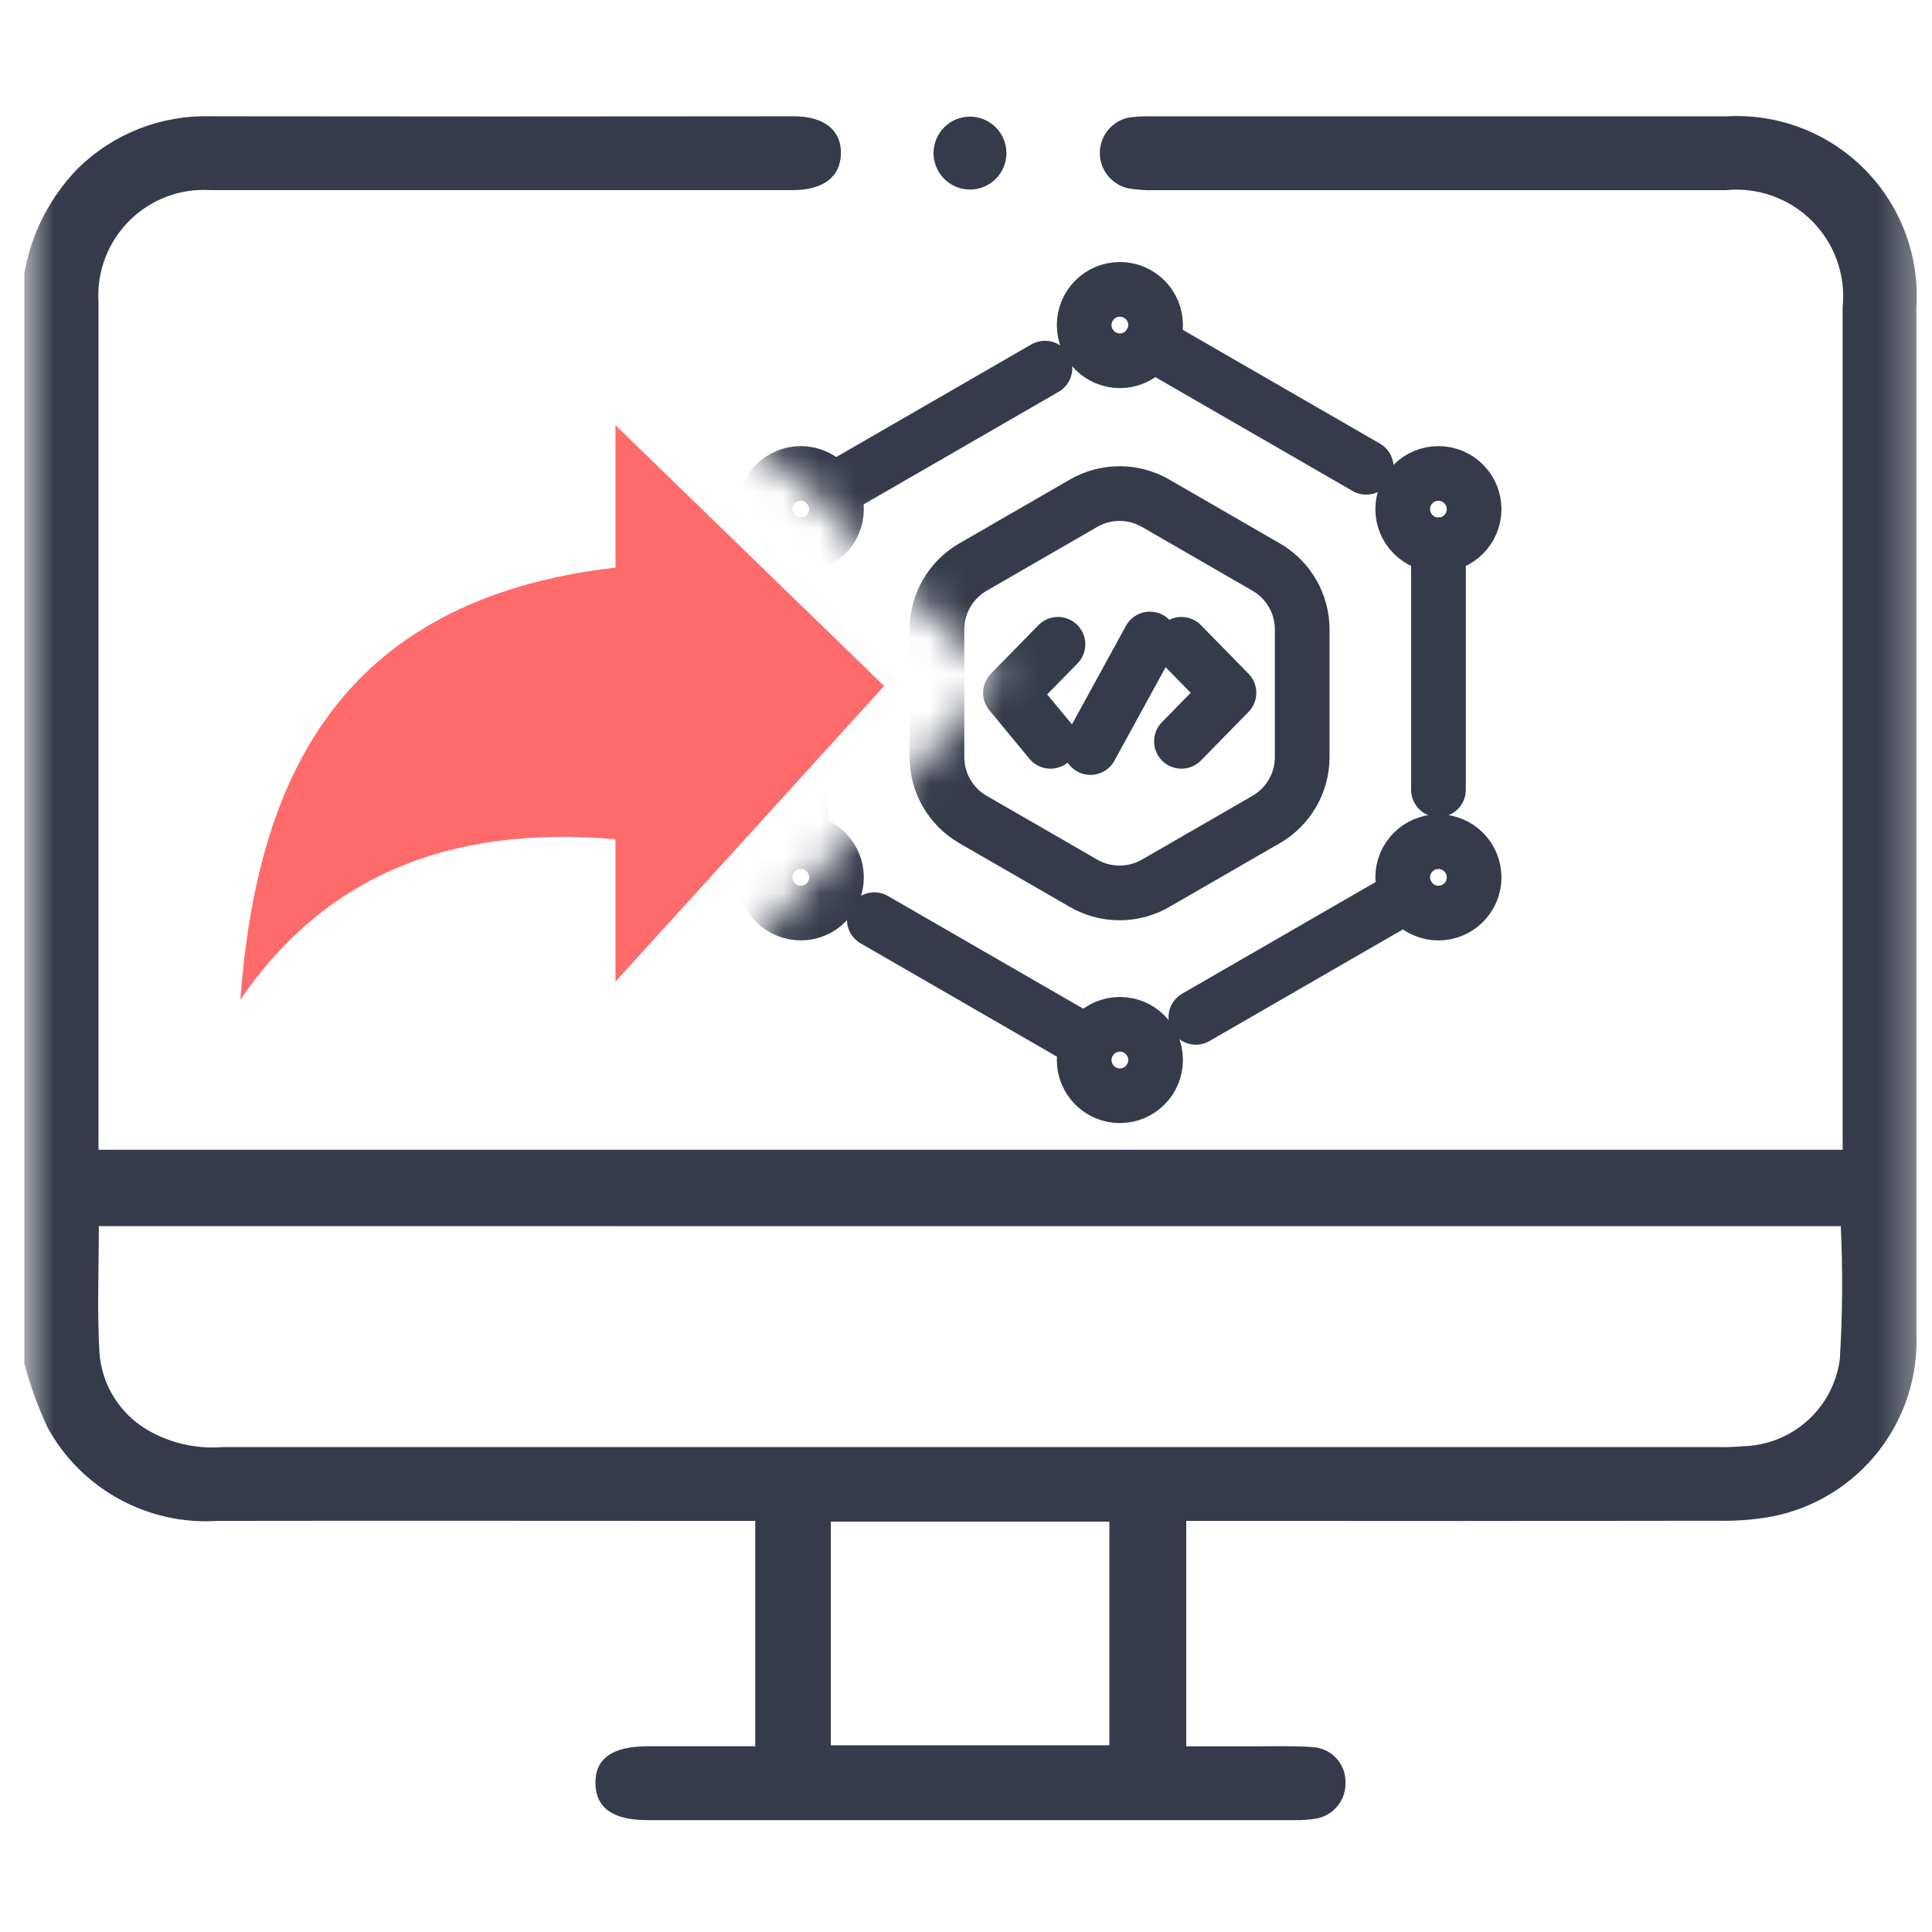 <svg width="53" height="53" viewBox="0 0 53 53" fill="none" xmlns="http://www.w3.org/2000/svg">
<mask id="mask0_3716_3924" style="mask-type:luminance" maskUnits="userSpaceOnUse" x="0" y="0" width="53" height="53">
<path d="M52.668 0.5H0.668V52.5H52.668V0.5Z" fill="white"/>
</mask>
<g mask="url(#mask0_3716_3924)">
<path d="M0.668 7.495C0.857 6.408 1.371 5.404 2.142 4.615C2.62 4.147 3.187 3.779 3.809 3.534C4.432 3.29 5.097 3.172 5.766 3.19C11.105 3.197 16.445 3.197 21.784 3.19C22.611 3.19 23.082 3.575 23.069 4.213C23.057 4.852 22.588 5.214 21.75 5.215H5.783C5.372 5.188 4.96 5.249 4.575 5.394C4.19 5.539 3.839 5.764 3.548 6.055C3.256 6.346 3.03 6.696 2.884 7.081C2.738 7.466 2.676 7.877 2.702 8.288V31.541H50.549V8.424C50.593 7.992 50.54 7.556 50.394 7.147C50.248 6.738 50.013 6.366 49.706 6.059C49.399 5.752 49.027 5.518 48.618 5.372C48.209 5.226 47.773 5.173 47.341 5.217H31.675C31.439 5.223 31.203 5.208 30.97 5.17C30.74 5.125 30.534 4.999 30.388 4.816C30.242 4.633 30.165 4.404 30.171 4.17C30.178 3.936 30.267 3.712 30.423 3.537C30.579 3.362 30.792 3.248 31.023 3.216C31.208 3.195 31.394 3.187 31.579 3.192H47.347C48.046 3.15 48.746 3.257 49.401 3.506C50.056 3.755 50.65 4.14 51.144 4.637C51.638 5.133 52.021 5.729 52.267 6.385C52.514 7.041 52.617 7.742 52.572 8.441V36.577C52.621 37.746 52.252 38.894 51.53 39.814C50.809 40.734 49.782 41.367 48.636 41.598C48.138 41.69 47.632 41.73 47.125 41.718C42.495 41.726 37.866 41.728 33.236 41.722H32.542V47.906H34.459C34.983 47.906 35.508 47.89 36.03 47.929C36.269 47.947 36.493 48.054 36.656 48.23C36.819 48.406 36.91 48.636 36.91 48.876C36.923 49.114 36.848 49.349 36.699 49.535C36.551 49.722 36.34 49.848 36.105 49.889C35.905 49.922 35.703 49.935 35.5 49.931H17.755C16.818 49.931 16.348 49.597 16.334 48.93C16.321 48.245 16.795 47.905 17.767 47.905H20.719V41.722H20.062C15.365 41.722 10.667 41.714 5.97 41.722C5.028 41.784 4.088 41.574 3.261 41.119C2.433 40.664 1.753 39.982 1.301 39.153C1.04 38.591 0.828 38.008 0.668 37.409L0.668 7.495ZM2.711 33.636C2.711 34.823 2.662 35.971 2.728 37.113C2.76 37.537 2.892 37.948 3.113 38.311C3.335 38.675 3.64 38.98 4.003 39.202C4.629 39.579 5.357 39.753 6.086 39.698H47.129C47.365 39.703 47.602 39.694 47.838 39.673C48.488 39.653 49.109 39.402 49.591 38.965C50.074 38.529 50.385 37.936 50.471 37.291C50.546 36.075 50.555 34.856 50.498 33.638L2.711 33.636ZM22.792 47.878H30.433V41.743H22.792V47.878Z" fill="#353B4A"/>
<path d="M26.619 3.2C26.816 3.202 27.009 3.263 27.172 3.374C27.336 3.486 27.462 3.643 27.536 3.827C27.61 4.01 27.628 4.211 27.587 4.405C27.547 4.598 27.45 4.776 27.308 4.914C27.167 5.052 26.988 5.146 26.793 5.182C26.599 5.219 26.398 5.197 26.216 5.119C26.034 5.041 25.88 4.911 25.772 4.746C25.664 4.58 25.607 4.386 25.609 4.188C25.613 3.923 25.721 3.671 25.91 3.485C26.099 3.3 26.354 3.198 26.619 3.2Z" fill="#353B4A"/>
<mask id="mask1_3716_3924" style="mask-type:luminance" maskUnits="userSpaceOnUse" x="19" y="3" width="32" height="32">
<path d="M31.395 4.472L32.408 5.148C34.132 5.154 37.153 3.834 38.268 5.148C40.856 4.597 41.741 4.918 42.999 7.251C43.022 7.29 47.487 8.485 47.505 8.526V12.189C47.545 12.326 49.287 15.594 49.307 15.734C49.51 16.784 50.757 17.457 50.433 18.476L48.068 21.371C49.072 22.527 48.068 23.949 48.068 25.48L44.689 26.719C44.689 27.809 43.533 28.185 42.999 29.132C42.173 30.662 39.29 31.436 37.592 31.809C36.826 34.353 33.498 33.94 30.84 33.973H29.933C28.217 33.958 23.729 34.833 22.622 33.523C20.029 34.077 21.155 29.049 19.898 26.715L21.047 25.475L22.518 23.89L23.642 22.674L25.111 21.097L27.274 18.766L27.417 18.61L27.272 18.476L25.94 17.224L23.894 15.282C22.994 14.061 21.887 13.005 20.625 12.164C21.232 11.763 19.913 7.406 20.625 7.251C21.222 5.31 24.002 3.954 25.94 3.346H28.917C29.042 3.331 28.792 5.144 28.917 5.148C29.042 5.151 31.395 4.472 31.395 4.472Z" fill="white"/>
</mask>
<g mask="url(#mask1_3716_3924)">
<path d="M25.703 17.267V20.769C25.703 21.475 26.08 22.128 26.692 22.481L29.725 24.231C30.336 24.584 31.09 24.584 31.701 24.231L34.734 22.481C35.346 22.128 35.723 21.475 35.723 20.769V17.267C35.723 16.561 35.346 15.909 34.734 15.556L31.701 13.805C31.09 13.452 30.336 13.452 29.725 13.805L26.692 15.556C26.08 15.909 25.703 16.561 25.703 17.267Z" stroke="#353B4A" stroke-width="1.5" stroke-miterlimit="10" stroke-linecap="round" stroke-linejoin="round"/>
<path d="M21.965 16.229V23.089" stroke="#353B4A" stroke-width="1.5" stroke-miterlimit="10" stroke-linecap="round" stroke-linejoin="round"/>
<path d="M23.984 25.229L29.854 28.617" stroke="#353B4A" stroke-width="1.5" stroke-miterlimit="10" stroke-linecap="round" stroke-linejoin="round"/>
<path d="M32.805 27.909L38.612 24.557" stroke="#353B4A" stroke-width="1.5" stroke-miterlimit="10" stroke-linecap="round" stroke-linejoin="round"/>
<path d="M39.461 21.666V14.947" stroke="#353B4A" stroke-width="1.5" stroke-miterlimit="10" stroke-linecap="round" stroke-linejoin="round"/>
<path d="M37.48 12.819L31.566 9.406" stroke="#353B4A" stroke-width="1.5" stroke-miterlimit="10" stroke-linecap="round" stroke-linejoin="round"/>
<path d="M28.666 10.099L22.812 13.478" stroke="#353B4A" stroke-width="1.5" stroke-miterlimit="10" stroke-linecap="round" stroke-linejoin="round"/>
<path d="M21.968 14.946C22.509 14.946 22.947 14.508 22.947 13.967C22.947 13.426 22.509 12.988 21.968 12.988C21.427 12.988 20.988 13.426 20.988 13.967C20.988 14.508 21.427 14.946 21.968 14.946Z" stroke="#353B4A" stroke-width="1.5" stroke-miterlimit="10" stroke-linecap="round" stroke-linejoin="round"/>
<path d="M21.968 25.047C22.509 25.047 22.947 24.609 22.947 24.068C22.947 23.527 22.509 23.089 21.968 23.089C21.427 23.089 20.988 23.527 20.988 24.068C20.988 24.609 21.427 25.047 21.968 25.047Z" stroke="#353B4A" stroke-width="1.5" stroke-miterlimit="10" stroke-linecap="round" stroke-linejoin="round"/>
<path d="M39.46 14.947C40.001 14.947 40.439 14.508 40.439 13.967C40.439 13.427 40.001 12.988 39.46 12.988C38.919 12.988 38.48 13.427 38.48 13.967C38.48 14.508 38.919 14.947 39.46 14.947Z" stroke="#353B4A" stroke-width="1.5" stroke-miterlimit="10" stroke-linecap="round" stroke-linejoin="round"/>
<path d="M30.722 9.897C31.262 9.897 31.701 9.458 31.701 8.917C31.701 8.377 31.262 7.938 30.722 7.938C30.181 7.938 29.742 8.377 29.742 8.917C29.742 9.458 30.181 9.897 30.722 9.897Z" stroke="#353B4A" stroke-width="1.5" stroke-miterlimit="10" stroke-linecap="round" stroke-linejoin="round"/>
<path d="M30.722 30.059C31.262 30.059 31.701 29.62 31.701 29.079C31.701 28.539 31.262 28.1 30.722 28.1C30.181 28.1 29.742 28.539 29.742 29.079C29.742 29.62 30.181 30.059 30.722 30.059Z" stroke="#353B4A" stroke-width="1.5" stroke-miterlimit="10" stroke-linecap="round" stroke-linejoin="round"/>
<path d="M39.46 25.048C40.001 25.048 40.439 24.609 40.439 24.069C40.439 23.528 40.001 23.089 39.46 23.089C38.919 23.089 38.48 23.528 38.48 24.069C38.48 24.609 38.919 25.048 39.46 25.048Z" stroke="#353B4A" stroke-width="1.5" stroke-miterlimit="10" stroke-linecap="round" stroke-linejoin="round"/>
<path d="M31.545 17.529L29.914 20.507" stroke="#353B4A" stroke-width="1.5" stroke-miterlimit="10" stroke-linecap="round" stroke-linejoin="round"/>
<path d="M28.818 20.337L27.719 19.006L29.023 17.675" stroke="#353B4A" stroke-width="1.5" stroke-miterlimit="10" stroke-linecap="round" stroke-linejoin="round"/>
<path d="M32.41 17.675L33.714 19.006L32.41 20.337" stroke="#353B4A" stroke-width="1.5" stroke-miterlimit="10" stroke-linecap="round" stroke-linejoin="round"/>
</g>
<path d="M6.594 27.428C7.038 21.451 9.236 16.46 16.884 15.57V11.665L24.254 18.819L16.884 26.928V23.023C12.149 22.607 8.794 24.185 6.594 27.428Z" fill="#FF6B6B"/>
</g>
</svg>
